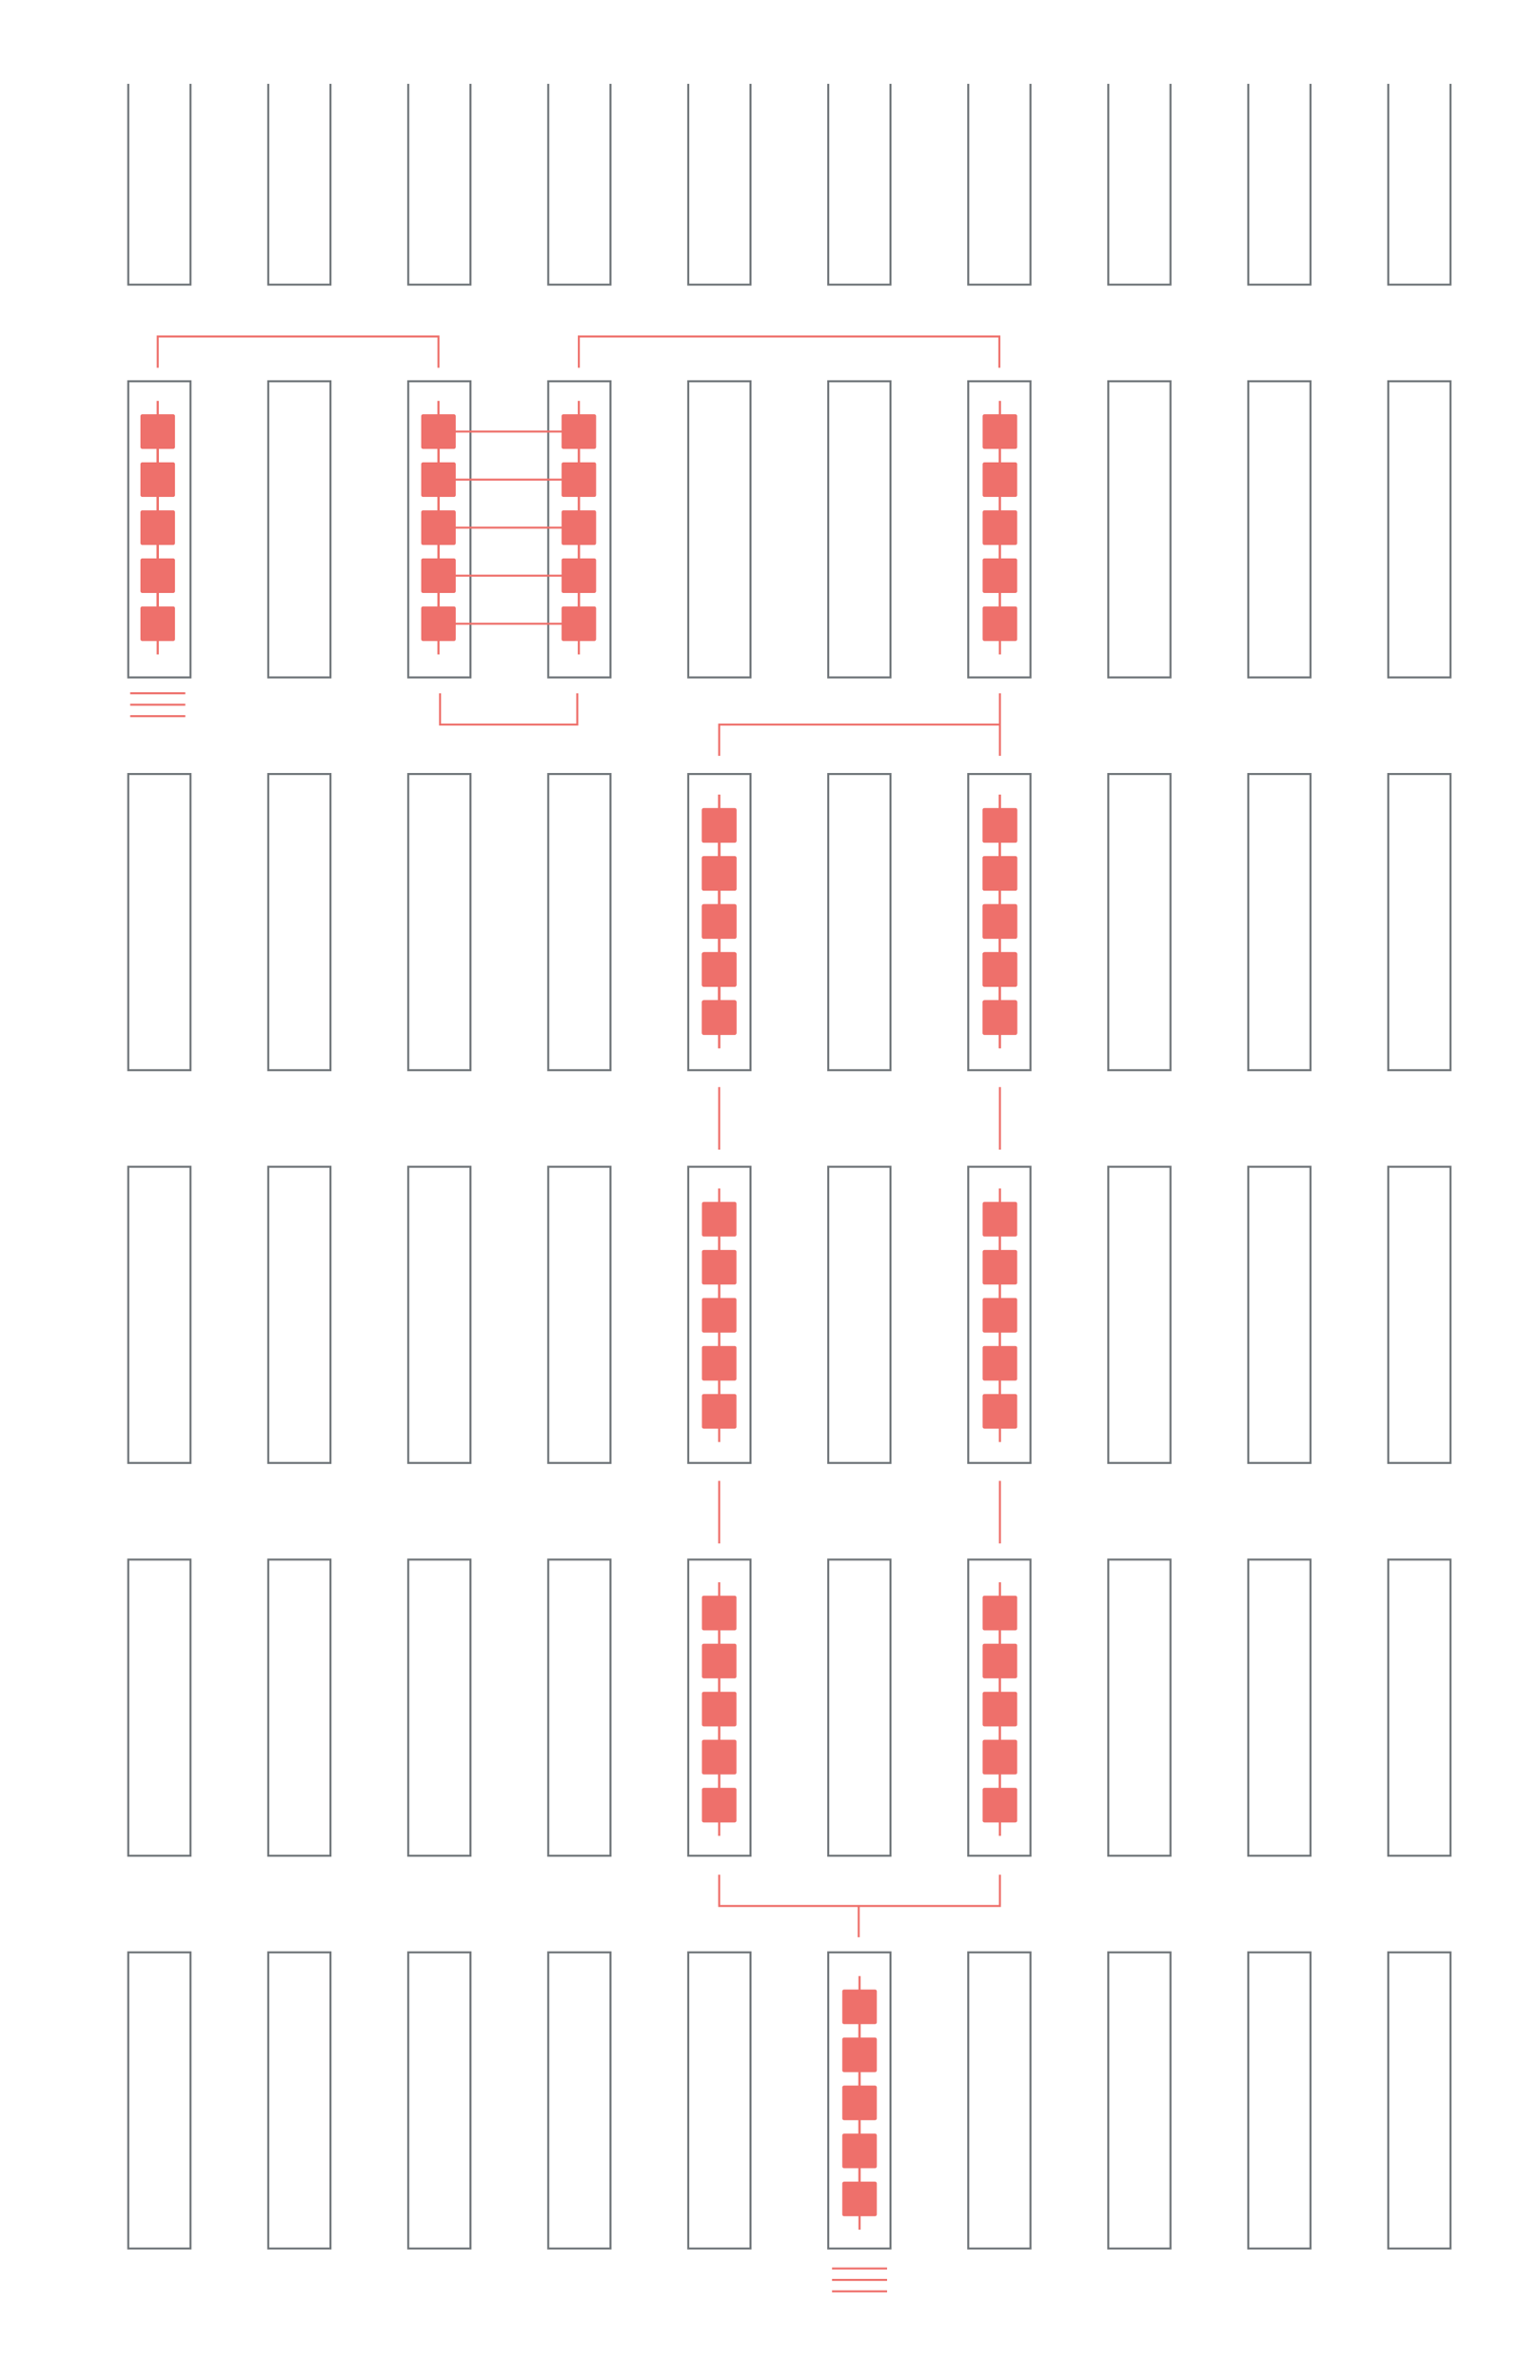 <?xml version="1.0" encoding="utf-8"?>
<!-- Generator: Adobe Illustrator 17.1.0, SVG Export Plug-In . SVG Version: 6.00 Build 0)  -->
<!DOCTYPE svg PUBLIC "-//W3C//DTD SVG 1.1//EN" "http://www.w3.org/Graphics/SVG/1.1/DTD/svg11.dtd">
<svg version="1.1" xmlns="http://www.w3.org/2000/svg" xmlns:xlink="http://www.w3.org/1999/xlink" x="0px" y="0px"
	 viewBox="0 0 382 590" enable-background="new 0 0 382 590" xml:space="preserve"
    preserveAspectRatio="none" stroke-width="0.5">
<g id="Layer_1">
	<polyline fill="none" stroke="#6F7579" stroke-miterlimit="10" points="31.816,20.773 31.816,70.555 47.25,70.555 47.25,20.773 	
		"/>
	<polyline fill="none" stroke="#6F7579" stroke-miterlimit="10" points="66.543,20.773 66.543,70.555 81.977,70.555 81.977,20.773 	
		"/>
	<polyline fill="none" stroke="#6F7579" stroke-miterlimit="10" points="101.27,20.773 101.27,70.555 116.704,70.555 
		116.704,20.773 	"/>
	<polyline fill="none" stroke="#6F7579" stroke-miterlimit="10" points="135.997,20.773 135.997,70.555 151.431,70.555 
		151.431,20.773 	"/>
	<polyline fill="none" stroke="#6F7579" stroke-miterlimit="10" points="170.724,20.773 170.724,70.555 186.158,70.555 
		186.158,20.773 	"/>
	<polyline fill="none" stroke="#6F7579" stroke-miterlimit="10" points="205.451,20.773 205.451,70.555 220.885,70.555 
		220.885,20.773 	"/>
	<polyline fill="none" stroke="#6F7579" stroke-miterlimit="10" points="240.178,20.773 240.178,70.555 255.612,70.555 
		255.612,20.773 	"/>
	<polyline fill="none" stroke="#6F7579" stroke-miterlimit="10" points="274.905,20.773 274.905,70.555 290.34,70.555 
		290.34,20.773 	"/>
	<polyline fill="none" stroke="#6F7579" stroke-miterlimit="10" points="309.632,20.773 309.632,70.555 325.067,70.555 
		325.067,20.773 	"/>
	<polyline fill="none" stroke="#6F7579" stroke-miterlimit="10" points="344.359,20.773 344.359,70.555 359.794,70.555 
		359.794,20.773 	"/>
	<rect x="31.816" y="94.504" fill="none" stroke="#6F7579" stroke-miterlimit="10" width="15.434" height="73.414"/>
	<rect x="66.543" y="94.504" fill="none" stroke="#6F7579" stroke-miterlimit="10" width="15.434" height="73.414"/>
	<rect x="101.27" y="94.504" fill="none" stroke="#6F7579" stroke-miterlimit="10" width="15.434" height="73.414"/>
	<rect x="135.997" y="94.504" fill="none" stroke="#6F7579" stroke-miterlimit="10" width="15.434" height="73.414"/>
	<rect x="170.724" y="94.504" fill="none" stroke="#6F7579" stroke-miterlimit="10" width="15.434" height="73.414"/>
	<rect x="205.451" y="94.504" fill="none" stroke="#6F7579" stroke-miterlimit="10" width="15.434" height="73.414"/>
	<rect x="240.178" y="94.504" fill="none" stroke="#6F7579" stroke-miterlimit="10" width="15.434" height="73.414"/>
	<rect x="274.905" y="94.504" fill="none" stroke="#6F7579" stroke-miterlimit="10" width="15.434" height="73.414"/>
	<rect x="309.632" y="94.504" fill="none" stroke="#6F7579" stroke-miterlimit="10" width="15.434" height="73.414"/>
	<rect x="344.359" y="94.504" fill="none" stroke="#6F7579" stroke-miterlimit="10" width="15.434" height="73.414"/>
	<rect x="31.816" y="191.867" fill="none" stroke="#6F7579" stroke-miterlimit="10" width="15.434" height="73.414"/>
	<rect x="66.543" y="191.867" fill="none" stroke="#6F7579" stroke-miterlimit="10" width="15.434" height="73.414"/>
	<rect x="101.27" y="191.867" fill="none" stroke="#6F7579" stroke-miterlimit="10" width="15.434" height="73.414"/>
	<rect x="135.997" y="191.867" fill="none" stroke="#6F7579" stroke-miterlimit="10" width="15.434" height="73.414"/>
	<rect x="170.724" y="191.867" fill="none" stroke="#6F7579" stroke-miterlimit="10" width="15.434" height="73.414"/>
	<rect x="205.451" y="191.867" fill="none" stroke="#6F7579" stroke-miterlimit="10" width="15.434" height="73.414"/>
	<rect x="240.178" y="191.867" fill="none" stroke="#6F7579" stroke-miterlimit="10" width="15.434" height="73.414"/>
	<rect x="274.905" y="191.867" fill="none" stroke="#6F7579" stroke-miterlimit="10" width="15.434" height="73.414"/>
	<rect x="309.632" y="191.867" fill="none" stroke="#6F7579" stroke-miterlimit="10" width="15.434" height="73.414"/>
	<rect x="344.359" y="191.867" fill="none" stroke="#6F7579" stroke-miterlimit="10" width="15.434" height="73.414"/>
	<rect x="31.816" y="289.229" fill="none" stroke="#6F7579" stroke-miterlimit="10" width="15.434" height="73.414"/>
	<rect x="66.543" y="289.229" fill="none" stroke="#6F7579" stroke-miterlimit="10" width="15.434" height="73.414"/>
	<rect x="101.27" y="289.229" fill="none" stroke="#6F7579" stroke-miterlimit="10" width="15.434" height="73.414"/>
	<rect x="135.997" y="289.229" fill="none" stroke="#6F7579" stroke-miterlimit="10" width="15.434" height="73.414"/>
	<rect x="170.724" y="289.229" fill="none" stroke="#6F7579" stroke-miterlimit="10" width="15.434" height="73.414"/>
	<rect x="205.451" y="289.229" fill="none" stroke="#6F7579" stroke-miterlimit="10" width="15.434" height="73.414"/>
	<rect x="240.178" y="289.229" fill="none" stroke="#6F7579" stroke-miterlimit="10" width="15.434" height="73.414"/>
	<rect x="274.905" y="289.229" fill="none" stroke="#6F7579" stroke-miterlimit="10" width="15.434" height="73.414"/>
	<rect x="309.632" y="289.229" fill="none" stroke="#6F7579" stroke-miterlimit="10" width="15.434" height="73.414"/>
	<rect x="344.359" y="289.229" fill="none" stroke="#6F7579" stroke-miterlimit="10" width="15.434" height="73.414"/>
	<rect x="31.816" y="386.592" fill="none" stroke="#6F7579" stroke-miterlimit="10" width="15.434" height="73.414"/>
	<rect x="66.543" y="386.592" fill="none" stroke="#6F7579" stroke-miterlimit="10" width="15.434" height="73.414"/>
	<rect x="101.27" y="386.592" fill="none" stroke="#6F7579" stroke-miterlimit="10" width="15.434" height="73.414"/>
	<rect x="135.997" y="386.592" fill="none" stroke="#6F7579" stroke-miterlimit="10" width="15.434" height="73.414"/>
	<rect x="170.724" y="386.592" fill="none" stroke="#6F7579" stroke-miterlimit="10" width="15.434" height="73.414"/>
	<rect x="205.451" y="386.592" fill="none" stroke="#6F7579" stroke-miterlimit="10" width="15.434" height="73.414"/>
	<rect x="240.178" y="386.592" fill="none" stroke="#6F7579" stroke-miterlimit="10" width="15.434" height="73.414"/>
	<rect x="274.905" y="386.592" fill="none" stroke="#6F7579" stroke-miterlimit="10" width="15.434" height="73.414"/>
	<rect x="309.632" y="386.592" fill="none" stroke="#6F7579" stroke-miterlimit="10" width="15.434" height="73.414"/>
	<rect x="344.359" y="386.592" fill="none" stroke="#6F7579" stroke-miterlimit="10" width="15.434" height="73.414"/>
	<rect x="31.816" y="483.955" fill="none" stroke="#6F7579" stroke-miterlimit="10" width="15.434" height="73.412"/>
	<rect x="66.543" y="483.955" fill="none" stroke="#6F7579" stroke-miterlimit="10" width="15.434" height="73.412"/>
	<rect x="101.27" y="483.955" fill="none" stroke="#6F7579" stroke-miterlimit="10" width="15.434" height="73.412"/>
	<rect x="135.997" y="483.955" fill="none" stroke="#6F7579" stroke-miterlimit="10" width="15.434" height="73.412"/>
	<rect x="170.724" y="483.955" fill="none" stroke="#6F7579" stroke-miterlimit="10" width="15.434" height="73.412"/>
	<rect x="205.451" y="483.955" fill="none" stroke="#6F7579" stroke-miterlimit="10" width="15.434" height="73.412"/>
	<rect x="240.178" y="483.955" fill="none" stroke="#6F7579" stroke-miterlimit="10" width="15.434" height="73.412"/>
	<rect x="274.905" y="483.955" fill="none" stroke="#6F7579" stroke-miterlimit="10" width="15.434" height="73.412"/>
	<rect x="309.632" y="483.955" fill="none" stroke="#6F7579" stroke-miterlimit="10" width="15.434" height="73.412"/>
	<rect x="344.359" y="483.955" fill="none" stroke="#6F7579" stroke-miterlimit="10" width="15.434" height="73.412"/>
</g>
<g id="apps">
	<g>
		<path fill="#EE706B" d="M42.966,150.32h-3.572v-3.326h-0.536v3.326h-3.572c-0.245,0-0.444,0.199-0.444,0.444v0.012v7.668v0.012
			c0,0.245,0.199,0.444,0.444,0.444h3.572v3.326h0.536v-3.326h3.572c0.245,0,0.444-0.199,0.444-0.444v-0.012v-7.668v-0.012
			C43.409,150.519,43.211,150.32,42.966,150.32z"/>
		<path fill="#EE706B" d="M42.966,138.414h-3.572v-3.326h-0.536v3.326h-3.572c-0.245,0-0.444,0.199-0.444,0.444v0.012v7.668v0.012
			c0,0.245,0.199,0.444,0.444,0.444h3.572v3.326h0.536v-3.326h3.572c0.245,0,0.444-0.199,0.444-0.444v-0.012v-7.668v-0.012
			C43.409,138.612,43.211,138.414,42.966,138.414z"/>
		<path fill="#EE706B" d="M42.966,126.507h-3.572v-3.326h-0.536v3.326h-3.572c-0.245,0-0.444,0.199-0.444,0.444v0.012v7.668v0.012
			c0,0.245,0.199,0.444,0.444,0.444h3.572v3.326h0.536v-3.326h3.572c0.245,0,0.444-0.199,0.444-0.444v-0.012v-7.668v-0.012
			C43.409,126.706,43.211,126.507,42.966,126.507z"/>
		<path fill="#EE706B" d="M42.966,114.601h-3.572v-3.326h-0.536v3.326h-3.572c-0.245,0-0.444,0.199-0.444,0.444v0.012v7.668v0.012
			c0,0.245,0.199,0.444,0.444,0.444h3.572v3.326h0.536v-3.326h3.572c0.245,0,0.444-0.199,0.444-0.444v-0.012v-7.668v-0.012
			C43.409,114.799,43.211,114.601,42.966,114.601z"/>
		<path fill="#EE706B" d="M42.966,102.694h-3.572v-3.326h-0.536v3.326h-3.572c-0.245,0-0.444,0.199-0.444,0.444v0.012v7.668v0.012
			c0,0.245,0.199,0.444,0.444,0.444h3.572v3.326h0.536v-3.326h3.572c0.245,0,0.444-0.199,0.444-0.444v-0.012v-7.668v-0.012
			C43.409,102.893,43.211,102.694,42.966,102.694z"/>
	</g>
	<g>
		<path fill="#EE706B" d="M112.602,150.32h-3.572v-3.326h-0.536v3.326h-3.572c-0.245,0-0.444,0.199-0.444,0.444v0.012v7.668v0.012
			c0,0.245,0.199,0.444,0.444,0.444h3.572v3.326h0.536v-3.326h3.572c0.245,0,0.444-0.199,0.444-0.444v-0.012v-7.668v-0.012
			C113.045,150.519,112.847,150.32,112.602,150.32z"/>
		<path fill="#EE706B" d="M112.602,138.414h-3.572v-3.326h-0.536v3.326h-3.572c-0.245,0-0.444,0.199-0.444,0.444v0.012v7.668v0.012
			c0,0.245,0.199,0.444,0.444,0.444h3.572v3.326h0.536v-3.326h3.572c0.245,0,0.444-0.199,0.444-0.444v-0.012v-7.668v-0.012
			C113.045,138.612,112.847,138.414,112.602,138.414z"/>
		<path fill="#EE706B" d="M112.602,126.507h-3.572v-3.326h-0.536v3.326h-3.572c-0.245,0-0.444,0.199-0.444,0.444v0.012v7.668v0.012
			c0,0.245,0.199,0.444,0.444,0.444h3.572v3.326h0.536v-3.326h3.572c0.245,0,0.444-0.199,0.444-0.444v-0.012v-7.668v-0.012
			C113.045,126.706,112.847,126.507,112.602,126.507z"/>
		<path fill="#EE706B" d="M112.602,114.601h-3.572v-3.326h-0.536v3.326h-3.572c-0.245,0-0.444,0.199-0.444,0.444v0.012v7.668v0.012
			c0,0.245,0.199,0.444,0.444,0.444h3.572v3.326h0.536v-3.326h3.572c0.245,0,0.444-0.199,0.444-0.444v-0.012v-7.668v-0.012
			C113.045,114.799,112.847,114.601,112.602,114.601z"/>
		<path fill="#EE706B" d="M112.602,102.694h-3.572v-3.326h-0.536v3.326h-3.572c-0.245,0-0.444,0.199-0.444,0.444v0.012v7.668v0.012
			c0,0.245,0.199,0.444,0.444,0.444h3.572v3.326h0.536v-3.326h3.572c0.245,0,0.444-0.199,0.444-0.444v-0.012v-7.668v-0.012
			C113.045,102.893,112.847,102.694,112.602,102.694z"/>
	</g>
	<g>
		<path fill="#EE706B" d="M147.42,150.32h-3.572v-3.326h-0.536v3.326h-3.572c-0.245,0-0.444,0.199-0.444,0.444v0.012v7.668v0.012
			c0,0.245,0.199,0.444,0.444,0.444h3.572v3.326h0.536v-3.326h3.572c0.245,0,0.444-0.199,0.444-0.444v-0.012v-7.668v-0.012
			C147.863,150.519,147.665,150.32,147.42,150.32z"/>
		<path fill="#EE706B" d="M147.42,138.414h-3.572v-3.326h-0.536v3.326h-3.572c-0.245,0-0.444,0.199-0.444,0.444v0.012v7.668v0.012
			c0,0.245,0.199,0.444,0.444,0.444h3.572v3.326h0.536v-3.326h3.572c0.245,0,0.444-0.199,0.444-0.444v-0.012v-7.668v-0.012
			C147.863,138.612,147.665,138.414,147.42,138.414z"/>
		<path fill="#EE706B" d="M147.42,126.507h-3.572v-3.326h-0.536v3.326h-3.572c-0.245,0-0.444,0.199-0.444,0.444v0.012v7.668v0.012
			c0,0.245,0.199,0.444,0.444,0.444h3.572v3.326h0.536v-3.326h3.572c0.245,0,0.444-0.199,0.444-0.444v-0.012v-7.668v-0.012
			C147.863,126.706,147.665,126.507,147.42,126.507z"/>
		<path fill="#EE706B" d="M147.42,114.601h-3.572v-3.326h-0.536v3.326h-3.572c-0.245,0-0.444,0.199-0.444,0.444v0.012v7.668v0.012
			c0,0.245,0.199,0.444,0.444,0.444h3.572v3.326h0.536v-3.326h3.572c0.245,0,0.444-0.199,0.444-0.444v-0.012v-7.668v-0.012
			C147.863,114.799,147.665,114.601,147.42,114.601z"/>
		<path fill="#EE706B" d="M147.42,102.694h-3.572v-3.326h-0.536v3.326h-3.572c-0.245,0-0.444,0.199-0.444,0.444v0.012v7.668v0.012
			c0,0.245,0.199,0.444,0.444,0.444h3.572v3.326h0.536v-3.326h3.572c0.245,0,0.444-0.199,0.444-0.444v-0.012v-7.668v-0.012
			C147.863,102.893,147.665,102.694,147.42,102.694z"/>
	</g>
	<g>
		<path fill="#EE706B" d="M251.871,150.32h-3.572v-3.326h-0.536v3.326h-3.572c-0.245,0-0.444,0.199-0.444,0.444v0.012v7.668v0.012
			c0,0.245,0.199,0.444,0.444,0.444h3.572v3.326h0.536v-3.326h3.572c0.245,0,0.444-0.199,0.444-0.444v-0.012v-7.668v-0.012
			C252.314,150.519,252.116,150.32,251.871,150.32z"/>
		<path fill="#EE706B" d="M251.871,138.414h-3.572v-3.326h-0.536v3.326h-3.572c-0.245,0-0.444,0.199-0.444,0.444v0.012v7.668v0.012
			c0,0.245,0.199,0.444,0.444,0.444h3.572v3.326h0.536v-3.326h3.572c0.245,0,0.444-0.199,0.444-0.444v-0.012v-7.668v-0.012
			C252.314,138.612,252.116,138.414,251.871,138.414z"/>
		<path fill="#EE706B" d="M251.871,126.507h-3.572v-3.326h-0.536v3.326h-3.572c-0.245,0-0.444,0.199-0.444,0.444v0.012v7.668v0.012
			c0,0.245,0.199,0.444,0.444,0.444h3.572v3.326h0.536v-3.326h3.572c0.245,0,0.444-0.199,0.444-0.444v-0.012v-7.668v-0.012
			C252.314,126.706,252.116,126.507,251.871,126.507z"/>
		<path fill="#EE706B" d="M251.871,114.601h-3.572v-3.326h-0.536v3.326h-3.572c-0.245,0-0.444,0.199-0.444,0.444v0.012v7.668v0.012
			c0,0.245,0.199,0.444,0.444,0.444h3.572v3.326h0.536v-3.326h3.572c0.245,0,0.444-0.199,0.444-0.444v-0.012v-7.668v-0.012
			C252.314,114.799,252.116,114.601,251.871,114.601z"/>
		<path fill="#EE706B" d="M251.871,102.694h-3.572v-3.326h-0.536v3.326h-3.572c-0.245,0-0.444,0.199-0.444,0.444v0.012v7.668v0.012
			c0,0.245,0.199,0.444,0.444,0.444h3.572v3.326h0.536v-3.326h3.572c0.245,0,0.444-0.199,0.444-0.444v-0.012v-7.668v-0.012
			C252.314,102.893,252.116,102.694,251.871,102.694z"/>
	</g>
	<g>
		<path fill="#EE706B" d="M251.871,247.937h-3.572v-3.326h-0.536v3.326h-3.572c-0.245,0-0.444,0.199-0.444,0.444v0.012v7.668v0.012
			c0,0.245,0.199,0.444,0.444,0.444h3.572v3.326h0.536v-3.326h3.572c0.245,0,0.444-0.199,0.444-0.444v-0.012v-7.668v-0.012
			C252.314,248.136,252.116,247.937,251.871,247.937z"/>
		<path fill="#EE706B" d="M251.871,236.03h-3.572v-3.326h-0.536v3.326h-3.572c-0.245,0-0.444,0.199-0.444,0.444v0.012v7.668v0.012
			c0,0.245,0.199,0.444,0.444,0.444h3.572v3.326h0.536v-3.326h3.572c0.245,0,0.444-0.199,0.444-0.444v-0.012v-7.668v-0.012
			C252.314,236.229,252.116,236.03,251.871,236.03z"/>
		<path fill="#EE706B" d="M251.871,224.124h-3.572v-3.326h-0.536v3.326h-3.572c-0.245,0-0.444,0.199-0.444,0.444v0.012v7.668v0.012
			c0,0.245,0.199,0.444,0.444,0.444h3.572v3.326h0.536v-3.326h3.572c0.245,0,0.444-0.199,0.444-0.444v-0.012v-7.668v-0.012
			C252.314,224.323,252.116,224.124,251.871,224.124z"/>
		<path fill="#EE706B" d="M251.871,212.217h-3.572v-3.326h-0.536v3.326h-3.572c-0.245,0-0.444,0.199-0.444,0.444v0.012v7.668v0.012
			c0,0.245,0.199,0.444,0.444,0.444h3.572v3.326h0.536v-3.326h3.572c0.245,0,0.444-0.199,0.444-0.444v-0.012v-7.668v-0.012
			C252.314,212.416,252.116,212.217,251.871,212.217z"/>
		<path fill="#EE706B" d="M251.871,200.311h-3.572v-3.326h-0.536v3.326h-3.572c-0.245,0-0.444,0.199-0.444,0.444v0.012v7.668v0.012
			c0,0.245,0.199,0.444,0.444,0.444h3.572v3.326h0.536v-3.326h3.572c0.245,0,0.444-0.199,0.444-0.444v-0.012v-7.668v-0.012
			C252.314,200.51,252.116,200.311,251.871,200.311z"/>
	</g>
	<g>
		<path fill="#EE706B" d="M182.237,247.937h-3.572v-3.326h-0.536v3.326h-3.572c-0.245,0-0.444,0.199-0.444,0.444v0.012v7.668v0.012
			c0,0.245,0.199,0.444,0.444,0.444h3.572v3.326h0.536v-3.326h3.572c0.245,0,0.444-0.199,0.444-0.444v-0.012v-7.668v-0.012
			C182.681,248.136,182.483,247.937,182.237,247.937z"/>
		<path fill="#EE706B" d="M182.237,236.03h-3.572v-3.326h-0.536v3.326h-3.572c-0.245,0-0.444,0.199-0.444,0.444v0.012v7.668v0.012
			c0,0.245,0.199,0.444,0.444,0.444h3.572v3.326h0.536v-3.326h3.572c0.245,0,0.444-0.199,0.444-0.444v-0.012v-7.668v-0.012
			C182.681,236.229,182.483,236.03,182.237,236.03z"/>
		<path fill="#EE706B" d="M182.237,224.124h-3.572v-3.326h-0.536v3.326h-3.572c-0.245,0-0.444,0.199-0.444,0.444v0.012v7.668v0.012
			c0,0.245,0.199,0.444,0.444,0.444h3.572v3.326h0.536v-3.326h3.572c0.245,0,0.444-0.199,0.444-0.444v-0.012v-7.668v-0.012
			C182.681,224.323,182.483,224.124,182.237,224.124z"/>
		<path fill="#EE706B" d="M182.237,212.217h-3.572v-3.326h-0.536v3.326h-3.572c-0.245,0-0.444,0.199-0.444,0.444v0.012v7.668v0.012
			c0,0.245,0.199,0.444,0.444,0.444h3.572v3.326h0.536v-3.326h3.572c0.245,0,0.444-0.199,0.444-0.444v-0.012v-7.668v-0.012
			C182.681,212.416,182.483,212.217,182.237,212.217z"/>
		<path fill="#EE706B" d="M182.237,200.311h-3.572v-3.326h-0.536v3.326h-3.572c-0.245,0-0.444,0.199-0.444,0.444v0.012v7.668v0.012
			c0,0.245,0.199,0.444,0.444,0.444h3.572v3.326h0.536v-3.326h3.572c0.245,0,0.444-0.199,0.444-0.444v-0.012v-7.668v-0.012
			C182.681,200.51,182.483,200.311,182.237,200.311z"/>
	</g>
	<g>
		<path fill="#EE706B" d="M251.871,247.937h-3.572v-3.326h-0.536v3.326h-3.572c-0.245,0-0.444,0.199-0.444,0.444v0.012v7.668v0.012
			c0,0.245,0.199,0.444,0.444,0.444h3.572v3.326h0.536v-3.326h3.572c0.245,0,0.444-0.199,0.444-0.444v-0.012v-7.668v-0.012
			C252.314,248.136,252.116,247.937,251.871,247.937z"/>
		<path fill="#EE706B" d="M251.871,236.03h-3.572v-3.326h-0.536v3.326h-3.572c-0.245,0-0.444,0.199-0.444,0.444v0.012v7.668v0.012
			c0,0.245,0.199,0.444,0.444,0.444h3.572v3.326h0.536v-3.326h3.572c0.245,0,0.444-0.199,0.444-0.444v-0.012v-7.668v-0.012
			C252.314,236.229,252.116,236.03,251.871,236.03z"/>
		<path fill="#EE706B" d="M251.871,224.124h-3.572v-3.326h-0.536v3.326h-3.572c-0.245,0-0.444,0.199-0.444,0.444v0.012v7.668v0.012
			c0,0.245,0.199,0.444,0.444,0.444h3.572v3.326h0.536v-3.326h3.572c0.245,0,0.444-0.199,0.444-0.444v-0.012v-7.668v-0.012
			C252.314,224.323,252.116,224.124,251.871,224.124z"/>
		<path fill="#EE706B" d="M251.871,212.217h-3.572v-3.326h-0.536v3.326h-3.572c-0.245,0-0.444,0.199-0.444,0.444v0.012v7.668v0.012
			c0,0.245,0.199,0.444,0.444,0.444h3.572v3.326h0.536v-3.326h3.572c0.245,0,0.444-0.199,0.444-0.444v-0.012v-7.668v-0.012
			C252.314,212.416,252.116,212.217,251.871,212.217z"/>
		<path fill="#EE706B" d="M251.871,200.311h-3.572v-3.326h-0.536v3.326h-3.572c-0.245,0-0.444,0.199-0.444,0.444v0.012v7.668v0.012
			c0,0.245,0.199,0.444,0.444,0.444h3.572v3.326h0.536v-3.326h3.572c0.245,0,0.444-0.199,0.444-0.444v-0.012v-7.668v-0.012
			C252.314,200.51,252.116,200.311,251.871,200.311z"/>
	</g>
	<g>
		<path fill="#EE706B" d="M182.237,247.937h-3.572v-3.326h-0.536v3.326h-3.572c-0.245,0-0.444,0.199-0.444,0.444v0.012v7.668v0.012
			c0,0.245,0.199,0.444,0.444,0.444h3.572v3.326h0.536v-3.326h3.572c0.245,0,0.444-0.199,0.444-0.444v-0.012v-7.668v-0.012
			C182.681,248.136,182.483,247.937,182.237,247.937z"/>
		<path fill="#EE706B" d="M182.237,236.03h-3.572v-3.326h-0.536v3.326h-3.572c-0.245,0-0.444,0.199-0.444,0.444v0.012v7.668v0.012
			c0,0.245,0.199,0.444,0.444,0.444h3.572v3.326h0.536v-3.326h3.572c0.245,0,0.444-0.199,0.444-0.444v-0.012v-7.668v-0.012
			C182.681,236.229,182.483,236.03,182.237,236.03z"/>
		<path fill="#EE706B" d="M182.237,224.124h-3.572v-3.326h-0.536v3.326h-3.572c-0.245,0-0.444,0.199-0.444,0.444v0.012v7.668v0.012
			c0,0.245,0.199,0.444,0.444,0.444h3.572v3.326h0.536v-3.326h3.572c0.245,0,0.444-0.199,0.444-0.444v-0.012v-7.668v-0.012
			C182.681,224.323,182.483,224.124,182.237,224.124z"/>
		<path fill="#EE706B" d="M182.237,212.217h-3.572v-3.326h-0.536v3.326h-3.572c-0.245,0-0.444,0.199-0.444,0.444v0.012v7.668v0.012
			c0,0.245,0.199,0.444,0.444,0.444h3.572v3.326h0.536v-3.326h3.572c0.245,0,0.444-0.199,0.444-0.444v-0.012v-7.668v-0.012
			C182.681,212.416,182.483,212.217,182.237,212.217z"/>
		<path fill="#EE706B" d="M182.237,200.311h-3.572v-3.326h-0.536v3.326h-3.572c-0.245,0-0.444,0.199-0.444,0.444v0.012v7.668v0.012
			c0,0.245,0.199,0.444,0.444,0.444h3.572v3.326h0.536v-3.326h3.572c0.245,0,0.444-0.199,0.444-0.444v-0.012v-7.668v-0.012
			C182.681,200.51,182.483,200.311,182.237,200.311z"/>
	</g>
	<g>
		<path fill="#EE706B" d="M251.871,345.556h-3.572v-3.326h-0.536v3.326h-3.572c-0.245,0-0.444,0.199-0.444,0.444v0.012v7.668v0.012
			c0,0.245,0.199,0.444,0.444,0.444h3.572v3.326h0.536v-3.326h3.572c0.245,0,0.444-0.199,0.444-0.444v-0.012v-7.668V346
			C252.314,345.755,252.116,345.556,251.871,345.556z"/>
		<path fill="#EE706B" d="M251.871,333.65h-3.572v-3.326h-0.536v3.326h-3.572c-0.245,0-0.444,0.199-0.444,0.444v0.012v7.668v0.012
			c0,0.245,0.199,0.444,0.444,0.444h3.572v3.326h0.536v-3.326h3.572c0.245,0,0.444-0.199,0.444-0.444v-0.012v-7.668v-0.012
			C252.314,333.849,252.116,333.65,251.871,333.65z"/>
		<path fill="#EE706B" d="M251.871,321.743h-3.572v-3.326h-0.536v3.326h-3.572c-0.245,0-0.444,0.199-0.444,0.444v0.012v7.668v0.012
			c0,0.245,0.199,0.444,0.444,0.444h3.572v3.326h0.536v-3.326h3.572c0.245,0,0.444-0.199,0.444-0.444v-0.012V322.2v-0.012
			C252.314,321.942,252.116,321.743,251.871,321.743z"/>
		<path fill="#EE706B" d="M251.871,309.837h-3.572v-3.326h-0.536v3.326h-3.572c-0.245,0-0.444,0.199-0.444,0.444v0.012v7.668v0.012
			c0,0.245,0.199,0.444,0.444,0.444h3.572v3.326h0.536v-3.326h3.572c0.245,0,0.444-0.199,0.444-0.444v-0.012v-7.668v-0.012
			C252.314,310.036,252.116,309.837,251.871,309.837z"/>
		<path fill="#EE706B" d="M251.871,297.93h-3.572v-3.326h-0.536v3.326h-3.572c-0.245,0-0.444,0.199-0.444,0.444v0.012v7.668v0.012
			c0,0.245,0.199,0.444,0.444,0.444h3.572v3.326h0.536v-3.326h3.572c0.245,0,0.444-0.199,0.444-0.444v-0.012v-7.668v-0.012
			C252.314,298.129,252.116,297.93,251.871,297.93z"/>
	</g>
	<g>
		<path fill="#EE706B" d="M182.237,345.556h-3.572v-3.326h-0.536v3.326h-3.572c-0.245,0-0.444,0.199-0.444,0.444v0.012v7.668v0.012
			c0,0.245,0.199,0.444,0.444,0.444h3.572v3.326h0.536v-3.326h3.572c0.245,0,0.444-0.199,0.444-0.444v-0.012v-7.668V346
			C182.681,345.755,182.483,345.556,182.237,345.556z"/>
		<path fill="#EE706B" d="M182.237,333.65h-3.572v-3.326h-0.536v3.326h-3.572c-0.245,0-0.444,0.199-0.444,0.444v0.012v7.668v0.012
			c0,0.245,0.199,0.444,0.444,0.444h3.572v3.326h0.536v-3.326h3.572c0.245,0,0.444-0.199,0.444-0.444v-0.012v-7.668v-0.012
			C182.681,333.849,182.483,333.65,182.237,333.65z"/>
		<path fill="#EE706B" d="M182.237,321.743h-3.572v-3.326h-0.536v3.326h-3.572c-0.245,0-0.444,0.199-0.444,0.444v0.012v7.668v0.012
			c0,0.245,0.199,0.444,0.444,0.444h3.572v3.326h0.536v-3.326h3.572c0.245,0,0.444-0.199,0.444-0.444v-0.012V322.2v-0.012
			C182.681,321.942,182.483,321.743,182.237,321.743z"/>
		<path fill="#EE706B" d="M182.237,309.837h-3.572v-3.326h-0.536v3.326h-3.572c-0.245,0-0.444,0.199-0.444,0.444v0.012v7.668v0.012
			c0,0.245,0.199,0.444,0.444,0.444h3.572v3.326h0.536v-3.326h3.572c0.245,0,0.444-0.199,0.444-0.444v-0.012v-7.668v-0.012
			C182.681,310.036,182.483,309.837,182.237,309.837z"/>
		<path fill="#EE706B" d="M182.237,297.93h-3.572v-3.326h-0.536v3.326h-3.572c-0.245,0-0.444,0.199-0.444,0.444v0.012v7.668v0.012
			c0,0.245,0.199,0.444,0.444,0.444h3.572v3.326h0.536v-3.326h3.572c0.245,0,0.444-0.199,0.444-0.444v-0.012v-7.668v-0.012
			C182.681,298.129,182.483,297.93,182.237,297.93z"/>
	</g>
	<g>
		<path fill="#EE706B" d="M251.871,443.173h-3.572v-3.326h-0.536v3.326h-3.572c-0.245,0-0.444,0.199-0.444,0.444v0.012v7.668v0.012
			c0,0.245,0.199,0.444,0.444,0.444h3.572v3.326h0.536v-3.326h3.572c0.245,0,0.444-0.199,0.444-0.444v-0.012v-7.668v-0.012
			C252.314,443.372,252.116,443.173,251.871,443.173z"/>
		<path fill="#EE706B" d="M251.871,431.267h-3.572v-3.326h-0.536v3.326h-3.572c-0.245,0-0.444,0.199-0.444,0.444v0.012v7.668v0.012
			c0,0.245,0.199,0.444,0.444,0.444h3.572v3.326h0.536v-3.326h3.572c0.245,0,0.444-0.199,0.444-0.444v-0.012v-7.668v-0.012
			C252.314,431.465,252.116,431.267,251.871,431.267z"/>
		<path fill="#EE706B" d="M251.871,419.36h-3.572v-3.326h-0.536v3.326h-3.572c-0.245,0-0.444,0.199-0.444,0.444v0.012v7.668v0.012
			c0,0.245,0.199,0.444,0.444,0.444h3.572v3.326h0.536v-3.326h3.572c0.245,0,0.444-0.199,0.444-0.444v-0.012v-7.668v-0.012
			C252.314,419.559,252.116,419.36,251.871,419.36z"/>
		<path fill="#EE706B" d="M251.871,407.454h-3.572v-3.326h-0.536v3.326h-3.572c-0.245,0-0.444,0.199-0.444,0.444v0.012v7.668v0.012
			c0,0.245,0.199,0.444,0.444,0.444h3.572v3.326h0.536v-3.326h3.572c0.245,0,0.444-0.199,0.444-0.444v-0.012v-7.668v-0.012
			C252.314,407.652,252.116,407.454,251.871,407.454z"/>
		<path fill="#EE706B" d="M251.871,395.547h-3.572v-3.326h-0.536v3.326h-3.572c-0.245,0-0.444,0.199-0.444,0.444v0.012v7.668v0.012
			c0,0.245,0.199,0.444,0.444,0.444h3.572v3.326h0.536v-3.326h3.572c0.245,0,0.444-0.199,0.444-0.444v-0.012v-7.668v-0.012
			C252.314,395.746,252.116,395.547,251.871,395.547z"/>
	</g>
	<g>
		<path fill="#EE706B" d="M217.053,540.79h-3.572v-3.326h-0.536v3.326h-3.572c-0.245,0-0.444,0.199-0.444,0.444v0.012v7.668v0.012
			c0,0.245,0.199,0.444,0.444,0.444h3.572v3.326h0.536v-3.326h3.572c0.245,0,0.444-0.199,0.444-0.444v-0.012v-7.668v-0.012
			C217.496,540.989,217.298,540.79,217.053,540.79z"/>
		<path fill="#EE706B" d="M217.053,528.883h-3.572v-3.326h-0.536v3.326h-3.572c-0.245,0-0.444,0.199-0.444,0.444v0.012v7.668v0.012
			c0,0.245,0.199,0.444,0.444,0.444h3.572v3.326h0.536v-3.326h3.572c0.245,0,0.444-0.199,0.444-0.444v-0.012v-7.668v-0.012
			C217.496,529.082,217.298,528.883,217.053,528.883z"/>
		<path fill="#EE706B" d="M217.053,516.977h-3.572v-3.326h-0.536v3.326h-3.572c-0.245,0-0.444,0.199-0.444,0.444v0.012v7.668v0.012
			c0,0.245,0.199,0.444,0.444,0.444h3.572v3.326h0.536v-3.326h3.572c0.245,0,0.444-0.199,0.444-0.444v-0.012v-7.668v-0.012
			C217.496,517.176,217.298,516.977,217.053,516.977z"/>
		<path fill="#EE706B" d="M217.053,505.07h-3.572v-3.326h-0.536v3.326h-3.572c-0.245,0-0.444,0.199-0.444,0.444v0.012v7.668v0.012
			c0,0.245,0.199,0.444,0.444,0.444h3.572v3.326h0.536v-3.326h3.572c0.245,0,0.444-0.199,0.444-0.444v-0.012v-7.668v-0.012
			C217.496,505.269,217.298,505.07,217.053,505.07z"/>
		<path fill="#EE706B" d="M217.053,493.164h-3.572v-3.326h-0.536v3.326h-3.572c-0.245,0-0.444,0.199-0.444,0.444v0.012v7.668v0.012
			c0,0.245,0.199,0.444,0.444,0.444h3.572v3.326h0.536v-3.326h3.572c0.245,0,0.444-0.199,0.444-0.444v-0.012v-7.668v-0.012
			C217.496,493.363,217.298,493.164,217.053,493.164z"/>
	</g>
	<g>
		<path fill="#EE706B" d="M182.237,443.173h-3.572v-3.326h-0.536v3.326h-3.572c-0.245,0-0.444,0.199-0.444,0.444v0.012v7.668v0.012
			c0,0.245,0.199,0.444,0.444,0.444h3.572v3.326h0.536v-3.326h3.572c0.245,0,0.444-0.199,0.444-0.444v-0.012v-7.668v-0.012
			C182.681,443.372,182.483,443.173,182.237,443.173z"/>
		<path fill="#EE706B" d="M182.237,431.267h-3.572v-3.326h-0.536v3.326h-3.572c-0.245,0-0.444,0.199-0.444,0.444v0.012v7.668v0.012
			c0,0.245,0.199,0.444,0.444,0.444h3.572v3.326h0.536v-3.326h3.572c0.245,0,0.444-0.199,0.444-0.444v-0.012v-7.668v-0.012
			C182.681,431.465,182.483,431.267,182.237,431.267z"/>
		<path fill="#EE706B" d="M182.237,419.36h-3.572v-3.326h-0.536v3.326h-3.572c-0.245,0-0.444,0.199-0.444,0.444v0.012v7.668v0.012
			c0,0.245,0.199,0.444,0.444,0.444h3.572v3.326h0.536v-3.326h3.572c0.245,0,0.444-0.199,0.444-0.444v-0.012v-7.668v-0.012
			C182.681,419.559,182.483,419.36,182.237,419.36z"/>
		<path fill="#EE706B" d="M182.237,407.454h-3.572v-3.326h-0.536v3.326h-3.572c-0.245,0-0.444,0.199-0.444,0.444v0.012v7.668v0.012
			c0,0.245,0.199,0.444,0.444,0.444h3.572v3.326h0.536v-3.326h3.572c0.245,0,0.444-0.199,0.444-0.444v-0.012v-7.668v-0.012
			C182.681,407.652,182.483,407.454,182.237,407.454z"/>
		<path fill="#EE706B" d="M182.237,395.547h-3.572v-3.326h-0.536v3.326h-3.572c-0.245,0-0.444,0.199-0.444,0.444v0.012v7.668v0.012
			c0,0.245,0.199,0.444,0.444,0.444h3.572v3.326h0.536v-3.326h3.572c0.245,0,0.444-0.199,0.444-0.444v-0.012v-7.668v-0.012
			C182.681,395.746,182.483,395.547,182.237,395.547z"/>
	</g>
	<polyline fill="none" stroke="#EE706B" stroke-miterlimit="10" points="39.125,91.161 39.125,83.412 108.761,83.412 
		108.761,91.161 	"/>
	<polyline fill="none" stroke="#EE706B" stroke-miterlimit="10" points="143.579,91.161 143.579,83.412 247.894,83.412 
		247.894,91.161 	"/>
	<line fill="none" stroke="#EE706B" stroke-miterlimit="10" x1="248.03" y1="187.36" x2="248.03" y2="171.852"/>
	<line fill="none" stroke="#EE706B" stroke-miterlimit="10" x1="213" y1="480.213" x2="213" y2="472.46"/>
	<polyline fill="none" stroke="#EE706B" stroke-miterlimit="10" points="178.397,464.705 178.397,472.457 248.03,472.457 
		248.03,464.705 	"/>
	<line fill="none" stroke="#EE706B" stroke-miterlimit="10" x1="248.03" y1="284.98" x2="248.03" y2="269.471"/>
	<line fill="none" stroke="#EE706B" stroke-miterlimit="10" x1="111.86" y1="154.611" x2="142" y2="154.611"/>
	<line fill="none" stroke="#EE706B" stroke-miterlimit="10" x1="178.397" y1="284.98" x2="178.397" y2="269.471"/>
	<line fill="none" stroke="#EE706B" stroke-miterlimit="10" x1="248.03" y1="382.596" x2="248.03" y2="367.088"/>
	<line fill="none" stroke="#EE706B" stroke-miterlimit="10" x1="178.397" y1="382.596" x2="178.397" y2="367.088"/>
	<polyline fill="none" stroke="#EE706B" stroke-miterlimit="10" points="109.15,171.852 109.15,179.606 143.19,179.606 
		143.19,171.852 	"/>
	<g>
		<line fill="none" stroke="#EE706B" stroke-miterlimit="10" x1="32.292" y1="171.852" x2="45.959" y2="171.852"/>
		<line fill="none" stroke="#EE706B" stroke-miterlimit="10" x1="32.292" y1="174.685" x2="45.959" y2="174.685"/>
		<line fill="none" stroke="#EE706B" stroke-miterlimit="10" x1="32.292" y1="177.518" x2="45.959" y2="177.518"/>
	</g>
	<polyline fill="none" stroke="#EE706B" stroke-miterlimit="10" points="178.397,187.36 178.397,179.611 248.118,179.605 	"/>
	<line fill="none" stroke="#EE706B" stroke-miterlimit="10" x1="111.86" y1="142.703" x2="142" y2="142.703"/>
	<line fill="none" stroke="#EE706B" stroke-miterlimit="10" x1="111.86" y1="130.795" x2="142" y2="130.795"/>
	<line fill="none" stroke="#EE706B" stroke-miterlimit="10" x1="111.86" y1="118.886" x2="142" y2="118.886"/>
	<line fill="none" stroke="#EE706B" stroke-miterlimit="10" x1="111.86" y1="106.978" x2="142" y2="106.978"/>
	<g>
		<line fill="none" stroke="#EE706B" stroke-miterlimit="10" x1="206.379" y1="562.321" x2="220.046" y2="562.321"/>
		<line fill="none" stroke="#EE706B" stroke-miterlimit="10" x1="206.379" y1="565.155" x2="220.046" y2="565.155"/>
		<line fill="none" stroke="#EE706B" stroke-miterlimit="10" x1="206.379" y1="567.988" x2="220.046" y2="567.988"/>
	</g>
</g>
</svg>
